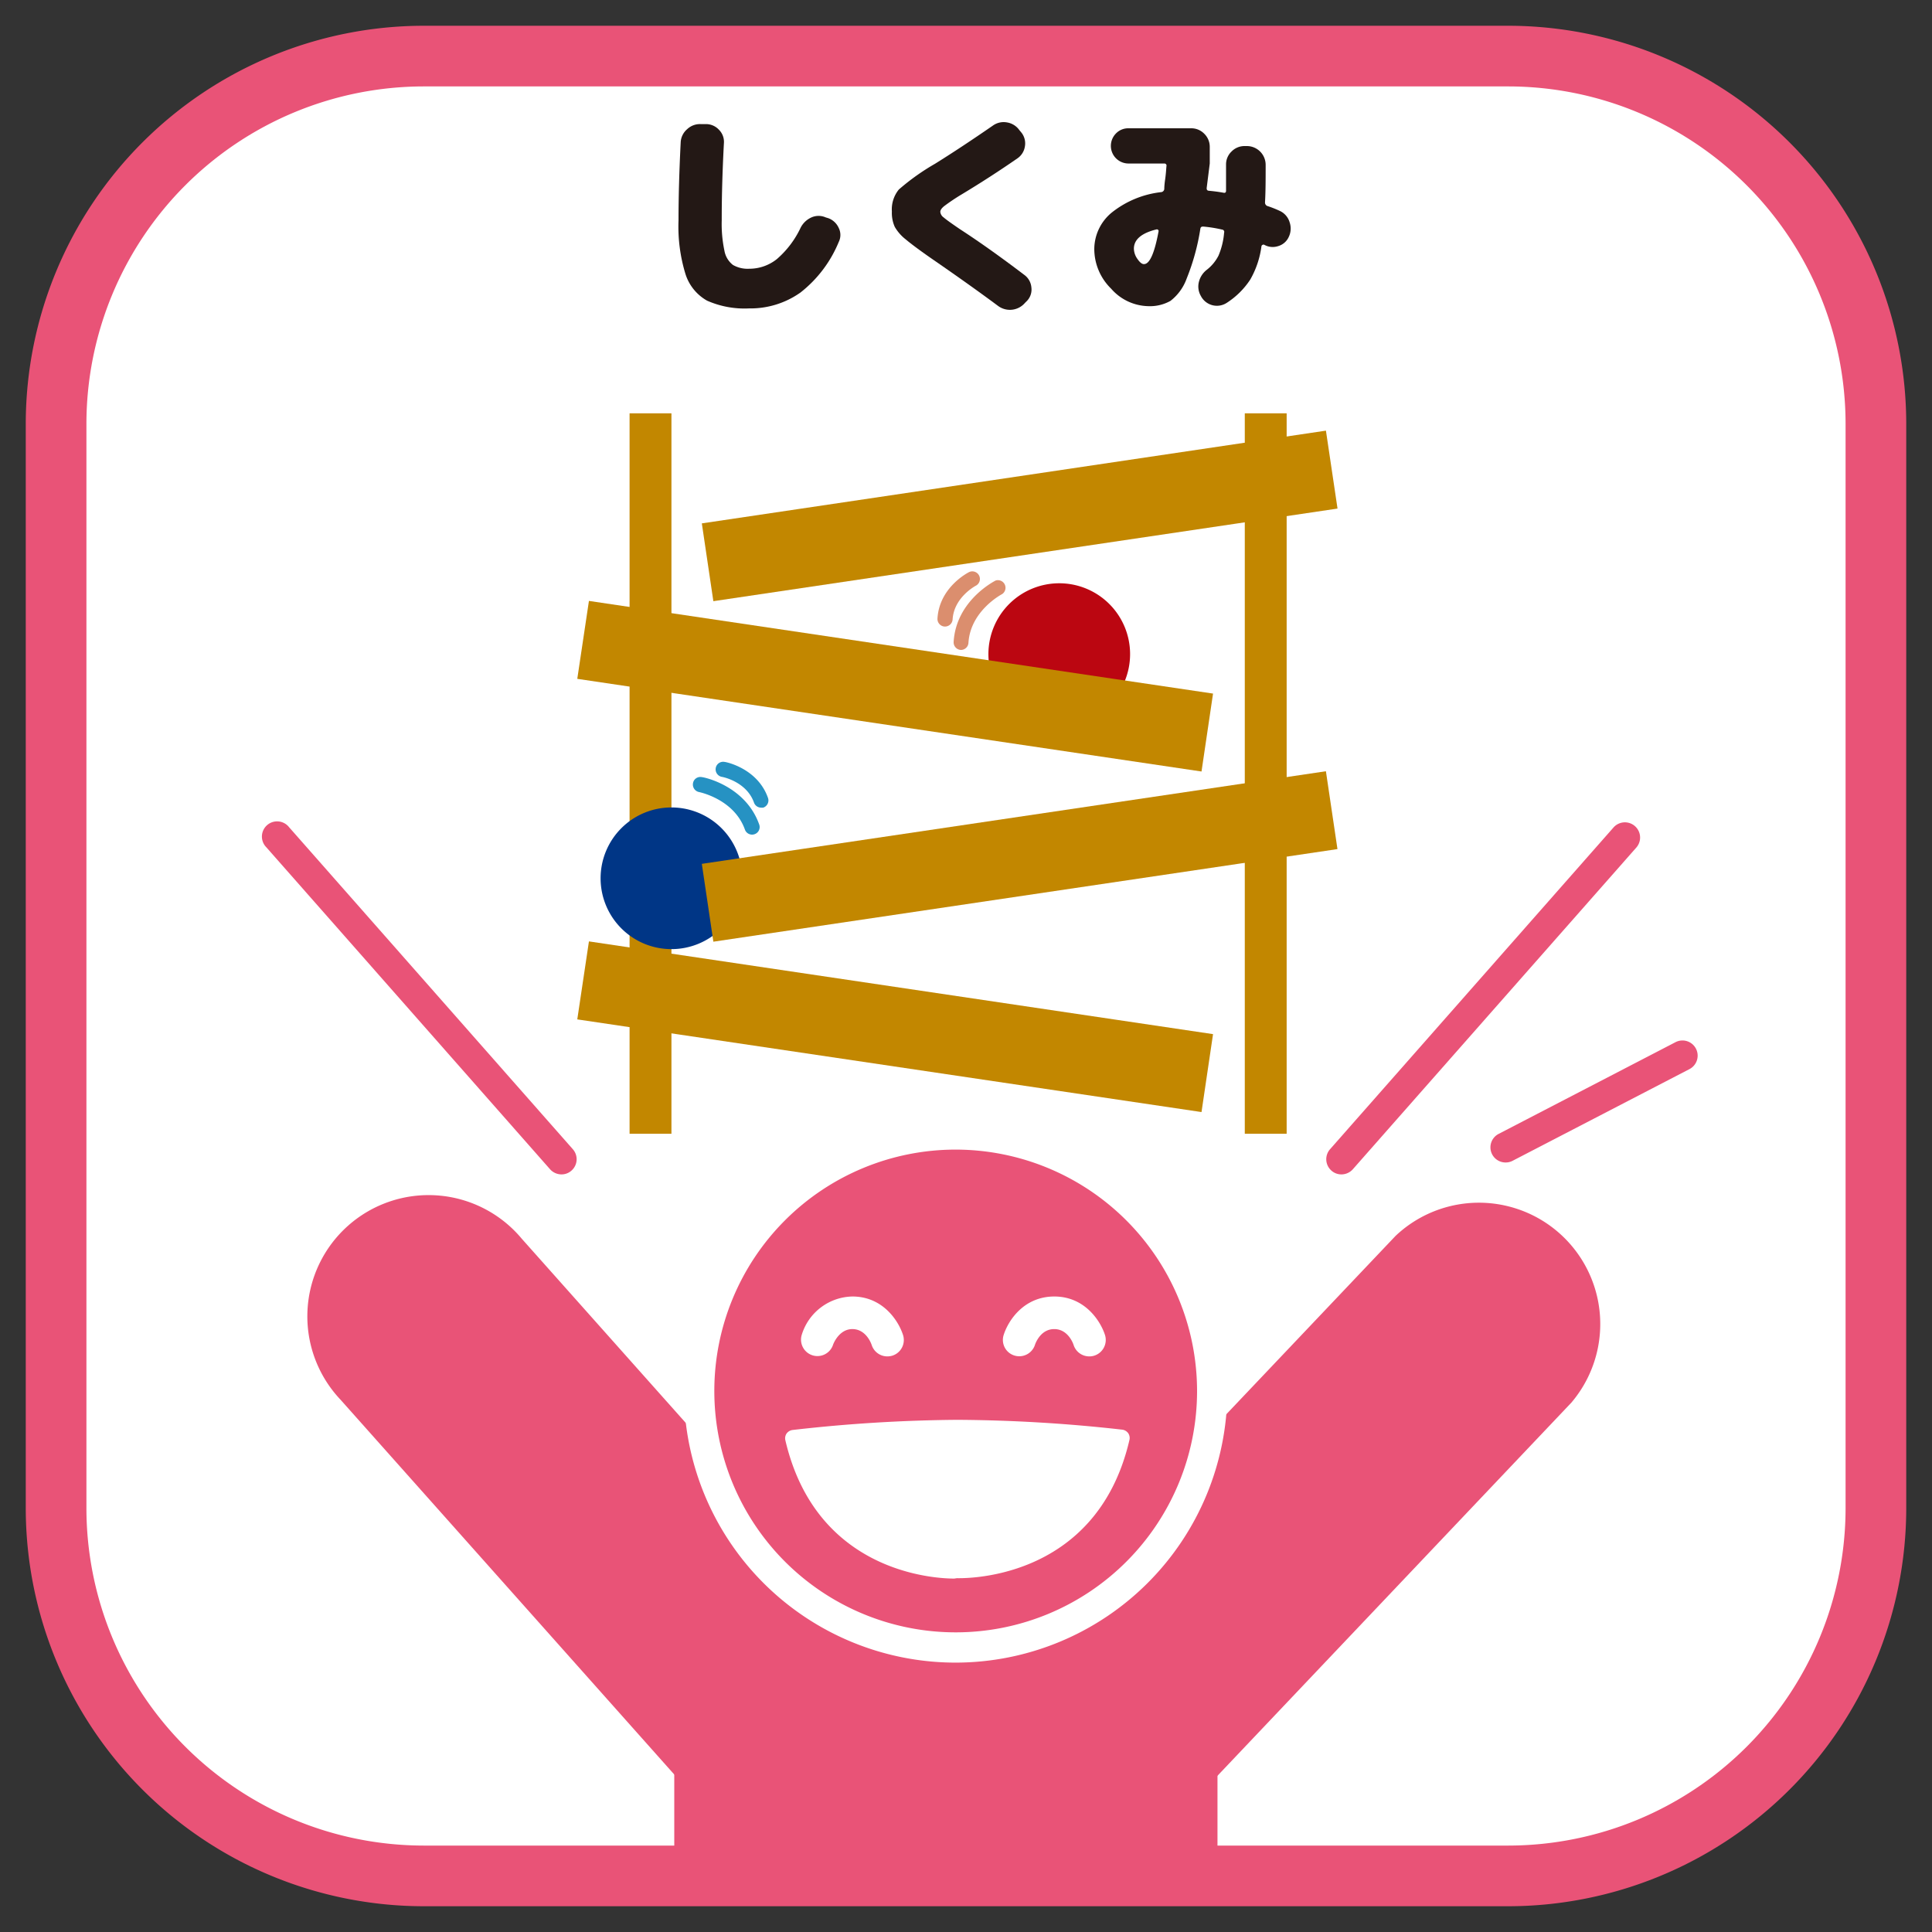 <svg id="レイヤー_1" data-name="レイヤー 1" xmlns="http://www.w3.org/2000/svg" xmlns:xlink="http://www.w3.org/1999/xlink" viewBox="0 0 300 300"><rect x="0" y="0" width="300" height="300" fill="#333333" stroke="none"/><defs><style>.cls-1{fill:none;}.cls-2{clip-path:url(#clip-path);}.cls-3{fill:#e5c648;}.cls-4{fill:#fff;}.cls-5{fill:#e95377;}.cls-6{clip-path:url(#clip-path-2);}.cls-7{fill:#c28700;}.cls-8{fill:#bb0611;}.cls-9{fill:#003686;}.cls-10{fill:#2692c3;}.cls-11{fill:#db8e6e;}.cls-12{fill:#231815;}</style><clipPath id="clip-path"><path id="SVGID" class="cls-1" d="M-28.71,234.22a57.07,57.07,0,0,1-57.06,57.07H-254.22a57.06,57.06,0,0,1-57.07-57.07V65.78A57.06,57.06,0,0,1-254.22,8.71H-85.77A57.07,57.07,0,0,1-28.71,65.78Z"/></clipPath><clipPath id="clip-path-2"><path id="SVGID-2" data-name="SVGID" class="cls-1" d="M291.29,234.22a57.07,57.07,0,0,1-57.07,57.07H65.78A57.07,57.07,0,0,1,8.71,234.22V65.78A57.06,57.06,0,0,1,65.78,8.71H234.22a57.07,57.07,0,0,1,57.07,57.07Z"/></clipPath></defs><title>modal</title><g class="cls-2"><rect class="cls-3" x="-404.46" y="199.96" width="477.95" height="91.58"/></g><path class="cls-4" d="M291.29,234.22a57.07,57.07,0,0,1-57.07,57.07H65.78A57.07,57.07,0,0,1,8.71,234.22V65.78A57.06,57.06,0,0,1,65.78,8.71H234.22a57.07,57.07,0,0,1,57.07,57.07Z"/><path class="cls-5" d="M234.22,293.83H65.78A59.68,59.68,0,0,1,6.17,234.22V65.78A59.68,59.68,0,0,1,65.78,6.17H234.22a59.68,59.68,0,0,1,59.61,59.61V234.22A59.68,59.68,0,0,1,234.22,293.83ZM65.78,11.25A54.6,54.6,0,0,0,11.25,65.78V234.22a54.6,54.6,0,0,0,54.53,54.53H234.22a54.6,54.6,0,0,0,54.53-54.53V65.78a54.6,54.6,0,0,0-54.53-54.53Z"/><g class="cls-6"><rect class="cls-5" x="125.7" y="265.88" width="42.35" height="55.65"/><path class="cls-5" d="M168.05,342.55H125.7a21,21,0,0,1-21-21V265.88a21,21,0,0,1,21-21h42.35a21,21,0,0,1,21,21v55.65A21,21,0,0,1,168.05,342.55Zm-21.33-42H147V286.9h-.31Z"/></g><path class="cls-5" d="M234.22,296H65.78A61.85,61.85,0,0,1,4,234.22V65.78A61.85,61.85,0,0,1,65.78,4H234.22A61.85,61.85,0,0,1,296,65.78V234.22A61.85,61.85,0,0,1,234.22,296ZM65.78,13.42A52.42,52.42,0,0,0,13.42,65.78V234.22a52.42,52.42,0,0,0,52.36,52.36H234.22a52.42,52.42,0,0,0,52.36-52.36V65.78a52.42,52.42,0,0,0-52.36-52.36Z"/><path class="cls-5" d="M172.43,284.72H121.32a18.84,18.84,0,0,1-14.07-6.31L52.88,217.35a18.83,18.83,0,1,1,28.14-25l48.74,54.74h34.58l52.37-55.19A18.84,18.84,0,0,1,244,217.8L186.1,278.85A18.84,18.84,0,0,1,172.43,284.72Z"/><path class="cls-5" d="M188.23,216a39.84,39.84,0,1,1-39.83-39.84A39.82,39.82,0,0,1,188.23,216Z"/><path class="cls-4" d="M148.39,258.17A42.19,42.19,0,1,1,190.58,216,42.23,42.23,0,0,1,148.39,258.17Zm0-79.66A37.48,37.48,0,1,0,185.88,216,37.52,37.52,0,0,0,148.39,178.51Z"/><path class="cls-4" d="M148.66,221.74a236.1,236.1,0,0,0-25.45,1.57c5,21.63,25.45,20.5,25.45,20.5s20.45,1.13,25.45-20.5A236.1,236.1,0,0,0,148.66,221.74Z"/><path class="cls-4" d="M148.17,245.12c-3,0-21.44-.89-26.23-21.52a1.32,1.32,0,0,1,.2-1,1.37,1.37,0,0,1,.91-.55,238.45,238.45,0,0,1,25.61-1.58A238.76,238.76,0,0,1,174.28,222a1.35,1.35,0,0,1,.91.55,1.32,1.32,0,0,1,.2,1c-5.19,22.44-26.59,21.49-26.8,21.51Zm.42-2.62c.9.06,18.68.74,23.89-18.06a233.69,233.69,0,0,0-23.82-1.39,233.65,233.65,0,0,0-23.81,1.39C130.12,243.3,148.42,242.55,148.59,242.5Z"/><path class="cls-4" d="M137.78,210.62a2.55,2.55,0,0,1-2.43-1.79c-.08-.23-.88-2.45-3-2.45s-3,2.42-3,2.45a2.55,2.55,0,0,1-4.87-1.51,8.4,8.4,0,0,1,7.88-6c4.74,0,7.17,3.79,7.87,6a2.55,2.55,0,0,1-1.68,3.19A2.85,2.85,0,0,1,137.78,210.62Z"/><path class="cls-4" d="M169.14,210.62a2.55,2.55,0,0,1-2.44-1.8c-.07-.22-.87-2.44-3-2.44s-2.92,2.22-3,2.47a2.56,2.56,0,0,1-3.2,1.63,2.53,2.53,0,0,1-1.66-3.16c.7-2.25,3.13-6,7.87-6s7.18,3.8,7.88,6a2.56,2.56,0,0,1-1.69,3.19A2.43,2.43,0,0,1,169.14,210.62Z"/><path class="cls-5" d="M87.19,182.36a2.39,2.39,0,0,1-1.77-.79l-44.06-50a2.36,2.36,0,1,1,3.53-3.12l44.06,50a2.35,2.35,0,0,1-.21,3.32A2.3,2.3,0,0,1,87.19,182.36Z"/><path class="cls-5" d="M208.29,182.36a2.3,2.3,0,0,1-1.55-.59,2.35,2.35,0,0,1-.21-3.32l44.05-50a2.36,2.36,0,0,1,3.54,3.12l-44.06,50A2.37,2.37,0,0,1,208.29,182.36Z"/><path class="cls-5" d="M233.79,180.51a2.35,2.35,0,0,1-1.08-4.44l27.46-14.24a2.35,2.35,0,0,1,2.17,4.18l-27.47,14.24A2.29,2.29,0,0,1,233.79,180.51Z"/><rect class="cls-7" x="97.76" y="64.18" width="6.5" height="111.87"/><path class="cls-8" d="M175.48,101.57a11,11,0,1,1-11-11A11,11,0,0,1,175.48,101.57Z"/><path class="cls-9" d="M115.26,136.38a11,11,0,1,1-11-11A11,11,0,0,1,115.26,136.38Z"/><rect class="cls-7" x="193.29" y="64.18" width="6.5" height="111.87"/><polygon class="cls-7" points="207.69 78.97 110.77 93.35 108.98 81.27 205.89 66.87 207.69 78.97"/><rect class="cls-7" x="109.34" y="126.88" width="97.97" height="12.22" transform="translate(-17.8 24.68) rotate(-8.44)"/><polygon class="cls-7" points="89.64 105.41 186.57 119.8 188.36 107.7 91.45 93.31 89.64 105.41"/><polygon class="cls-7" points="89.64 158.29 186.57 172.68 188.36 160.58 91.45 146.18 89.64 158.29"/><path class="cls-10" d="M116.78,129.6a1.18,1.18,0,0,1-1.11-.78c-1.68-4.74-7.07-5.82-7.12-5.83a1.19,1.19,0,0,1-.94-1.38,1.15,1.15,0,0,1,1.37-.94c.28,0,6.77,1.32,8.91,7.36a1.17,1.17,0,0,1-.71,1.5A1.12,1.12,0,0,1,116.78,129.6Z"/><path class="cls-10" d="M118.19,125.41a1.18,1.18,0,0,1-1.11-.78c-1.16-3.28-4.91-4-5-4a1.19,1.19,0,0,1-.94-1.38,1.17,1.17,0,0,1,1.37-.94c.21,0,5.13,1,6.74,5.58a1.18,1.18,0,0,1-.71,1.51A1.44,1.44,0,0,1,118.19,125.41Z"/><path class="cls-11" d="M149.26,100.92h-.07a1.18,1.18,0,0,1-1.11-1.25c.39-6.4,6.28-9.4,6.53-9.53a1.18,1.18,0,0,1,1,2.11s-4.92,2.55-5.23,7.57A1.17,1.17,0,0,1,149.26,100.92Z"/><path class="cls-11" d="M146.74,97.29h-.07a1.18,1.18,0,0,1-1.1-1.25c.29-4.86,4.75-7.13,4.94-7.22a1.18,1.18,0,0,1,1.05,2.11s-3.43,1.77-3.64,5.26A1.18,1.18,0,0,1,146.74,97.29Z"/><path class="cls-12" d="M128.62,33.88a2.85,2.85,0,0,1,1.62,1.52,2.44,2.44,0,0,1,0,2.17,19.25,19.25,0,0,1-5.94,7.85,13.43,13.43,0,0,1-8,2.47,14.39,14.39,0,0,1-6.5-1.2,7.24,7.24,0,0,1-3.36-4.14,25.09,25.09,0,0,1-1.08-8.33q0-5.43.34-12.16a2.86,2.86,0,0,1,1-2,2.89,2.89,0,0,1,2.1-.79l.85,0a2.73,2.73,0,0,1,2,.89,2.64,2.64,0,0,1,.76,2.05q-.35,6.56-.34,12a20.11,20.11,0,0,0,.42,4.73,3.57,3.57,0,0,0,1.32,2.2,4.57,4.57,0,0,0,2.53.59,6.84,6.84,0,0,0,4.28-1.49,14.73,14.73,0,0,0,3.71-4.9A3.48,3.48,0,0,1,126,33.76a2.73,2.73,0,0,1,2.22,0Z"/><path class="cls-12" d="M159.06,42.69a2.67,2.67,0,0,1,1.09,1.92,2.55,2.55,0,0,1-.65,2.08l-.34.34a3.08,3.08,0,0,1-4.17.48q-4.17-3.1-9.73-6.94c-2.24-1.54-3.77-2.68-4.62-3.4a6.7,6.7,0,0,1-1.7-1.94,5.28,5.28,0,0,1-.45-2.38,4.87,4.87,0,0,1,1.08-3.42,35.35,35.35,0,0,1,5.62-4q4-2.49,9-5.94a2.86,2.86,0,0,1,2.18-.48,2.91,2.91,0,0,1,1.92,1.2l.34.41a2.7,2.7,0,0,1,.51,2.15A2.74,2.74,0,0,1,158,24.58q-4.2,2.91-8.68,5.61A31.13,31.13,0,0,0,146.62,32c-.41.33-.61.63-.61.9a1.2,1.2,0,0,0,.53.87c.35.31,1.2.92,2.54,1.83Q153.49,38.46,159.06,42.69Z"/><path class="cls-12" d="M198.79,32.78a2.82,2.82,0,0,1,1.47,1.76,3,3,0,0,1-.17,2.31l0,0a2.59,2.59,0,0,1-1.63,1.37,2.68,2.68,0,0,1-2.13-.2.26.26,0,0,0-.27,0,.3.3,0,0,0-.18.2,14.07,14.07,0,0,1-1.74,5.19A12.36,12.36,0,0,1,190.53,47a2.8,2.8,0,0,1-4-.93l-.07-.13a2.91,2.91,0,0,1-.29-2.19,3.41,3.41,0,0,1,1.25-1.88,6.55,6.55,0,0,0,1.79-2.18,11.51,11.51,0,0,0,.87-3.56.36.36,0,0,0-.31-.48,21.19,21.19,0,0,0-2.93-.47c-.26,0-.4.06-.45.34a34.79,34.79,0,0,1-2.12,7.72,7.64,7.64,0,0,1-2.52,3.48,6.49,6.49,0,0,1-3.46.82,7.85,7.85,0,0,1-5.75-2.71,8.64,8.64,0,0,1-2.62-6.17A7.38,7.38,0,0,1,172.64,33a15,15,0,0,1,7.7-3.17.54.54,0,0,0,.45-.48c0-.09,0-.58.13-1.47s.16-1.6.21-2.12a.29.29,0,0,0-.07-.26.33.33,0,0,0-.27-.11h-5.57a2.74,2.74,0,0,1-1.93-4.67,2.64,2.64,0,0,1,1.93-.8H185a2.8,2.8,0,0,1,2,.85,2.84,2.84,0,0,1,.85,2.05v2.57l-.48,3.82c0,.23.06.37.31.41.8.07,1.57.17,2.32.31.25.05.38-.06.38-.31s0-1,0-1.94,0-1.63,0-2.16a2.75,2.75,0,0,1,.86-2,2.8,2.8,0,0,1,2.05-.84h.34a2.92,2.92,0,0,1,2.9,2.91c0,2.18,0,4.13-.1,5.84a.58.58,0,0,0,.34.55A16.58,16.58,0,0,1,198.79,32.78ZM179.9,35.93a.26.26,0,0,0-.31-.31c-2.34.57-3.52,1.58-3.52,3a2.85,2.85,0,0,0,.55,1.59c.37.53.69.8,1,.8Q178.95,41.05,179.9,35.93Z"/></svg>